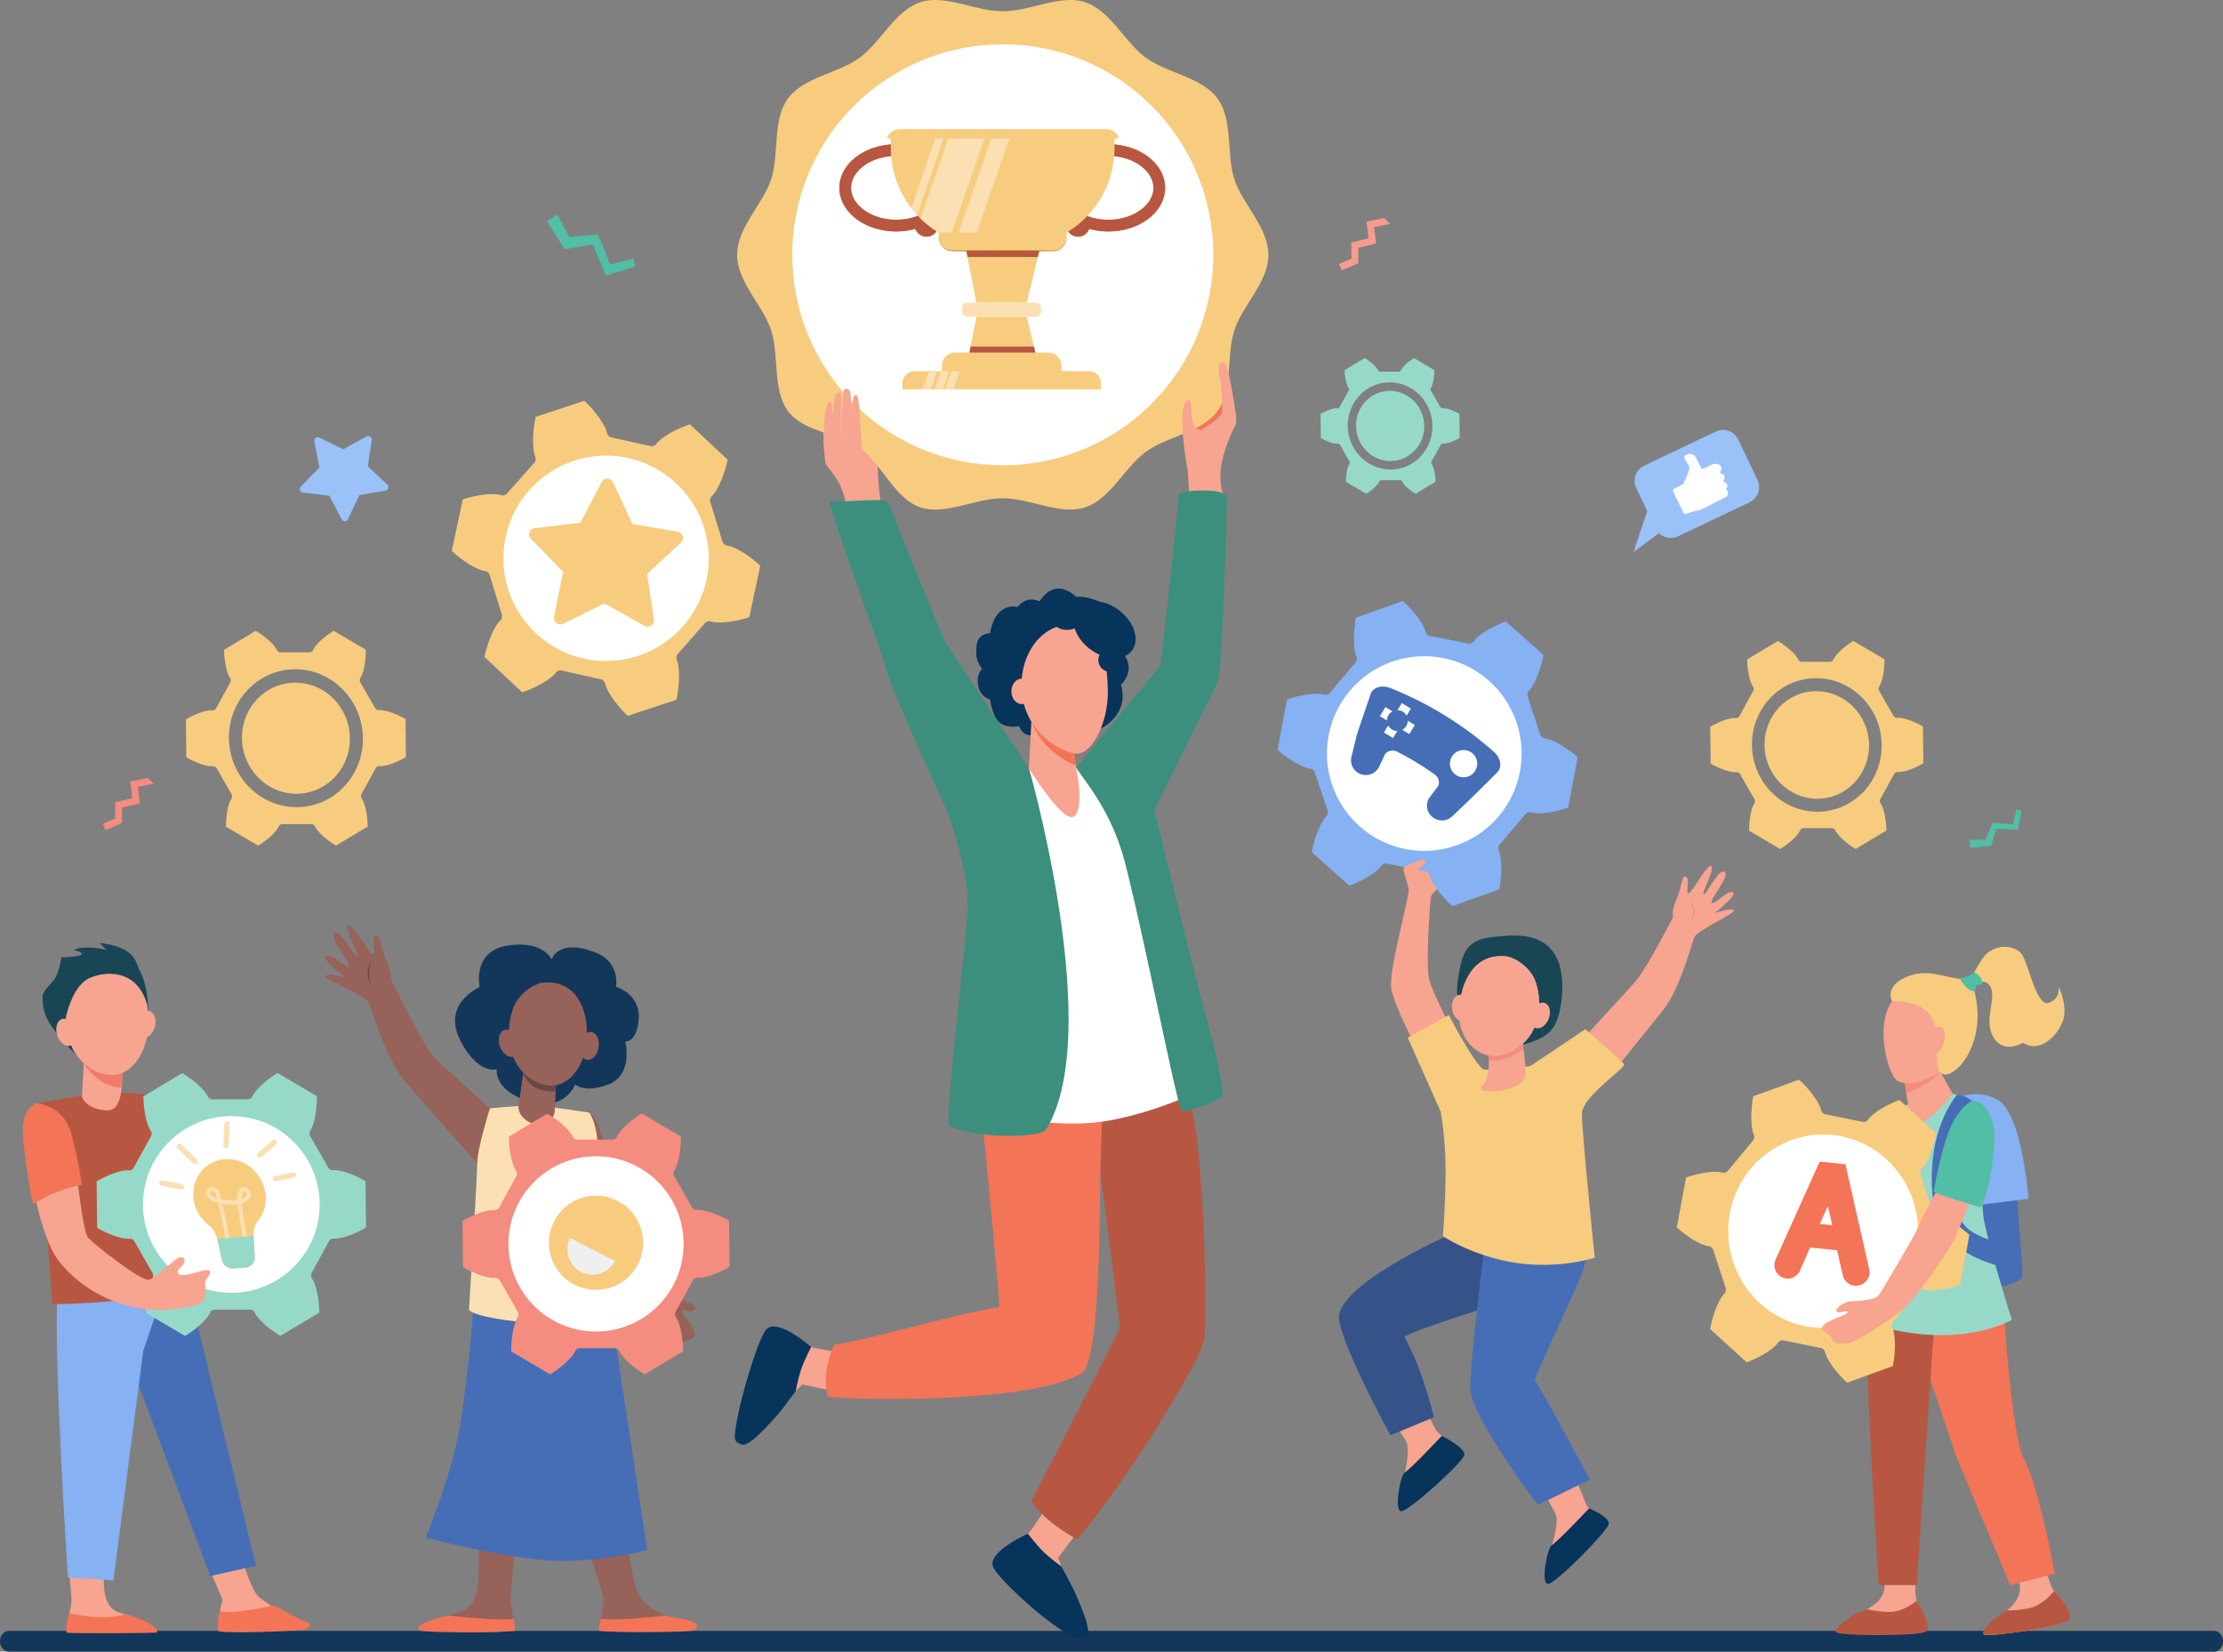 <svg id="Layer_1" data-name="Layer 1" xmlns="http://www.w3.org/2000/svg" viewBox="0 0 1840.51 1367.57"><rect x="0" y="0" width="1840.51" height="1367.57" fill="#808080" stroke="none"/><defs><style>.cls-1{fill:#f7a491;}.cls-2{fill:#f47458;}.cls-3{fill:#f7cc7f;}.cls-4{fill:#fff;}.cls-5{fill:#e0973f;}.cls-6{fill:#b75742;}.cls-7{fill:#fae0b2;}.cls-8{fill:#b26a0b;}.cls-9{fill:#13375b;}.cls-10{fill:#466eb6;}.cls-11{fill:#86b1f2;}.cls-12{fill:#50bfa5;}.cls-13{fill:#96d9c9;}.cls-14{fill:#f48c7f;}.cls-15{fill:#07345a;}.cls-16{fill:#3c8f7c;}.cls-17{fill:#184655;}.cls-18{fill:#355389;}.cls-19{fill:#966259;}.cls-20{fill:#6b4744;}.cls-21{fill:#efefef;}.cls-22{fill:#9bc1f9;}.cls-23{fill:#f79c8d;}.cls-24{fill:#f27a6a;}</style></defs><title>winners</title><path class="cls-1" d="M1224.5,698.17s-.1,42.27,2.47,49.2c1.13,3,6.91,7.8,11.08,16.2,6.79,13.66,8.35,33.16,8.35,33.16L1259.66,845l20.82-29.46s-7-29.24-8.47-39.14c-2.66-18.3-1.9-29.28-1.9-29.28s-12.39-11.56-13.64-15.22c-3.51-10.28-12.41-26.5-16.32-30.4-5.23-5.23,2.51,31.6,2.51,31.6s-6.49-40.56-11.2-40.56.15,25.71.15,25.71S1231.82,695.56,1224.5,698.17Z" transform="translate(-543.17 -363.16)"/><path class="cls-1" d="M1557.23,667.06c-2.49-.29-3.63,1.82-4,4.81-.86-5-2.15-9.17-4-8.74-2.6.6-2.82,14.07-2.51,25.6-.67-9.21-1.86-18.24-3.94-14.91-2.92,4.68-5.47,26.66-6.57,37.47-.4,3.84-2.21,5.46-5.42,7.61,0,0-4-27.26-8.08-20.74s3.74,53.68,3.74,53.68l2.8,42.18,25.35,3.52,1.16-24.8a56.17,56.17,0,0,1-1.41-24.33c2-13.23,9.73-29.79,11.64-32.86C1569.85,709.28,1557.23,667.06,1557.23,667.06Z" transform="translate(-543.17 -363.16)"/><path class="cls-2" d="M1558.62,685.51s1.2,11.4-3.26,19.17-23.44,17.72-23.44,17.72l-1.37-4.11Z" transform="translate(-543.17 -363.16)"/><path class="cls-3" d="M1593.31,574.12c0,22.73-21.44,41.8-28.1,62.32-6.91,21.26-1,49.24-13.88,66.94-13,17.88-41.54,20.85-59.41,33.85-17.7,12.88-29.27,39.17-50.53,46.08-20.52,6.66-45.24-7.59-68-7.59s-47.45,14.25-68,7.59c-21.26-6.91-32.09-35.91-49.79-48.78-17.87-13-47.14-13.27-60.15-31.15-12.88-17.7-7-45.68-13.88-66.94-6.66-20.52-28.1-39.59-28.1-62.32s21.44-41.8,28.1-62.32c6.91-21.26,1-49.25,13.88-66.94,13-17.88,41.54-20.85,59.41-33.86,17.7-12.87,29.27-39.16,50.53-46.07,20.52-6.66,45.24,7.59,68,7.59s47.45-14.25,68-7.59c21.26,6.91,32.83,33.2,50.53,46.07,17.87,13,46.4,16,59.41,33.86,12.88,17.69,7,45.68,13.88,66.94C1571.87,532.32,1593.31,551.39,1593.31,574.12Z" transform="translate(-543.17 -363.16)"/><circle class="cls-4" cx="1373.42" cy="574.12" r="174.29" transform="translate(-546.87 776.15) rotate(-45)"/><path class="cls-5" d="M1464.18,482.68a12.18,12.18,0,0,1-1.75,4.5c-1.69,1.69-3.29,3.44-4.81,5.23,1.05-.07,2.1-.1,3.16-.1,10.44,0,20.15,3,27.35,8.56,6.43,4.94,10,11.27,10,17.83s-3.54,12.88-10,17.82c-7.2,5.52-16.91,8.57-27.35,8.57s-20.1-3-27.29-8.53c-.52,1.28-1,2.56-1.57,3.84a9.77,9.77,0,1,0,13,12.29,59.79,59.79,0,0,0,15.89,2.12c26,0,47-16.17,47-36.11C1507.83,499.63,1488.58,484,1464.18,482.68Z" transform="translate(-543.17 -363.16)"/><path class="cls-5" d="M1281.78,482.68a12.54,12.54,0,0,0,1.75,4.5c1.7,1.69,3.29,3.44,4.81,5.23-1-.07-2.09-.1-3.15-.1-10.44,0-20.15,3-27.35,8.56-6.44,4.94-10,11.27-10,17.83s3.54,12.88,10,17.82c7.2,5.52,16.91,8.57,27.35,8.57s20.09-3,27.29-8.53l1.56,3.84a9.77,9.77,0,1,1-13,12.29,59.66,59.66,0,0,1-15.88,2.12c-26,0-47.06-16.17-47.06-36.11C1238.13,499.63,1257.39,484,1281.78,482.68Z" transform="translate(-543.17 -363.16)"/><path class="cls-6" d="M1464.18,482.68a12.18,12.18,0,0,1-1.75,4.5c-1.69,1.69-3.29,3.44-4.81,5.23,1.05-.07,2.1-.1,3.16-.1,10.44,0,20.15,3,27.35,8.56,6.43,4.94,10,11.27,10,17.83s-3.54,12.88-10,17.82c-7.2,5.52-16.91,8.57-27.35,8.57s-20.1-3-27.29-8.53c-.52,1.28-1,2.56-1.57,3.84a9.77,9.77,0,1,0,13,12.29,59.79,59.79,0,0,0,15.89,2.12c26,0,47-16.17,47-36.11C1507.83,499.63,1488.58,484,1464.18,482.68Z" transform="translate(-543.17 -363.16)"/><path class="cls-6" d="M1281.78,482.68a12.54,12.54,0,0,0,1.75,4.5c1.7,1.69,3.29,3.44,4.81,5.23-1-.07-2.09-.1-3.15-.1-10.44,0-20.15,3-27.35,8.56-6.44,4.94-10,11.27-10,17.83s3.54,12.88,10,17.82c7.2,5.52,16.91,8.57,27.35,8.57s20.09-3,27.29-8.53l1.56,3.84a9.77,9.77,0,1,1-13,12.29,59.66,59.66,0,0,1-15.88,2.12c-26,0-47.06-16.17-47.06-36.11C1238.13,499.63,1257.39,484,1281.78,482.68Z" transform="translate(-543.17 -363.16)"/><path class="cls-3" d="M1465.91,475.71v10a81.62,81.62,0,0,1-81.61,81.61h-21.93a81.85,81.85,0,0,1-14.09-1.22,80,80,0,0,1-13.71-3.64c-1.68-.6-3.34-1.27-5-2a81.57,81.57,0,0,1-24.26-16.39c-1-1-2-2-2.9-3q-2.57-2.76-4.86-5.76a81.25,81.25,0,0,1-16.82-49.63v-10Z" transform="translate(-543.17 -363.16)"/><path class="cls-7" d="M1359,475.71l-29.4,84.73a81.57,81.57,0,0,1-24.26-16.39L1329,475.71Z" transform="translate(-543.17 -363.16)"/><path class="cls-7" d="M1379.63,475.71l-31.35,90.36a80,80,0,0,1-13.71-3.64l30.08-86.72Z" transform="translate(-543.17 -363.16)"/><path class="cls-7" d="M1325.11,475.71l-22.68,65.36q-2.57-2.76-4.86-5.76l20.68-59.6Z" transform="translate(-543.17 -363.16)"/><path class="cls-3" d="M1457.82,470.06H1289.3c-6.15,0-11.16,3.42-11.52,7.74h191.56C1469,473.48,1464,470.06,1457.82,470.06Z" transform="translate(-543.17 -363.16)"/><polygon class="cls-3" points="798.87 201.74 808.4 250.69 850.1 250.69 861.91 201.74 798.87 201.74"/><polygon class="cls-6" points="861.91 201.75 859.25 212.79 801.02 212.79 798.87 201.75 861.91 201.75"/><polygon class="cls-3" points="861.91 311.25 798.87 311.25 803.6 286.95 808.4 262.3 850.1 262.3 856.05 286.95 861.91 311.25"/><polygon class="cls-6" points="861.91 311.25 798.87 311.25 803.6 286.95 856.05 286.95 861.91 311.25"/><rect class="cls-7" x="796.59" y="250.69" width="65.32" height="11.6" rx="4.21"/><path class="cls-3" d="M790.72,291.95h77.21a10.9,10.9,0,0,1,10.9,10.9v5.08a0,0,0,0,1,0,0h-99a0,0,0,0,1,0,0v-5.08A10.91,10.91,0,0,1,790.72,291.95Z"/><path class="cls-3" d="M1454.73,680.65v4.86H1290.27v-4.86a10.14,10.14,0,0,1,10.15-10.15h144.16A10.14,10.14,0,0,1,1454.73,680.65Z" transform="translate(-543.17 -363.16)"/><polygon class="cls-7" points="785.82 307.34 780.61 322.35 773.75 322.35 778.95 307.34 785.82 307.34"/><polygon class="cls-7" points="775.99 307.34 770.78 322.35 763.91 322.35 769.12 307.34 775.99 307.34"/><polygon class="cls-7" points="794.55 307.34 789.35 322.35 782.48 322.35 787.69 307.34 794.55 307.34"/><path class="cls-3" d="M1426.36,555.66v3.67a11.5,11.5,0,0,1-11.49,11.5h-83a11.5,11.5,0,0,1-11.5-11.5v-3.67Z" transform="translate(-543.17 -363.16)"/><path class="cls-8" d="M1426.36,559.33a11.61,11.61,0,0,1-8.31,11.3,12.54,12.54,0,0,1-3.75.48l-3.72,0-7.45.07-29.78.12-29.78-.12-7.45-.07-3.72,0a12.5,12.5,0,0,1-3.75-.48,11.61,11.61,0,0,1-8.31-11.3,11.63,11.63,0,0,0,2.45,6.85,11.22,11.22,0,0,0,6,4,12.2,12.2,0,0,0,3.62.4l3.72,0,7.45-.07,29.78-.12,29.78.12,7.45.07,3.72,0a12.53,12.53,0,0,0,3.62-.39,11.22,11.22,0,0,0,6-4A11.63,11.63,0,0,0,1426.36,559.33Z" transform="translate(-543.17 -363.16)"/><path class="cls-1" d="M1525.75,695.08c-8.66,6.59.65,56.76.65,56.76l11.33-32.73a6.66,6.66,0,0,1-6-3.87C1527.56,707,1531.43,690.75,1525.75,695.08Z" transform="translate(-543.17 -363.16)"/><path class="cls-9" d="M543.17,1722.14h0c0,4.74,3.28,8.59,7.33,8.59H2376.36c4,0,7.32-3.85,7.32-8.59h0c0-4.75-3.27-8.6-7.32-8.6H550.5C546.45,1713.54,543.17,1717.39,543.17,1722.14Z" transform="translate(-543.17 -363.16)"/><path class="cls-10" d="M2209.08,1301.6s8.6,108,8.6,117.41-36.6,12-36.6,12l-11.19-110.86Z" transform="translate(-543.17 -363.16)"/><path class="cls-11" d="M2154.49,1275.3s23.74-13,43.32-1.08,24.91,81.59,24.91,81.59l-62.71,7.65Z" transform="translate(-543.17 -363.16)"/><path class="cls-12" d="M2113.19,1280.51c-2.37.84-12.1,7.9-17.77,19s-20.63,57.55-20.63,57.55l24.63,9.19Z" transform="translate(-543.17 -363.16)"/><path class="cls-1" d="M2237.14,1663.46s4.06,14.67,7.28,18,13.88,16,11.26,22.29-67.62,15.34-70.09,12.83,11.23-13.15,19-19.66,13.33-14.54,10.07-24.26-3.25-8.76-3.25-9.72S2237.14,1663.46,2237.14,1663.46Z" transform="translate(-543.17 -363.16)"/><path class="cls-6" d="M2185.59,1716.53c-2.82-2.41,6.19-12.29,19.43-20a82.42,82.42,0,0,0,19.18-2c9.8-2.49,17.31-11.13,19.54-13.94.2.29,16,15.74,12.88,23.13C2254,1710,2188.38,1718.91,2185.59,1716.53Z" transform="translate(-543.17 -363.16)"/><path class="cls-1" d="M2129.29,1670.58s-1.2,15.07,1.24,19,11,19.43,6.21,24.27c-4.28,4.36-63.82,1.56-65.69-1.44s8.32-12,17.29-16.59,16.12-11.22,15-21.43-1.3-9.28-1.09-10.21S2129.29,1670.58,2129.29,1670.58Z" transform="translate(-543.17 -363.16)"/><path class="cls-6" d="M2063.65,1714.8c-3.1-2,10.62-14.65,25.19-19.26a83.2,83.2,0,0,0,19.15,2.33c10.1-.26,19.28-7,22.06-9.27.13.33,13.7,20.33,7.62,25.44C2132.92,1718,2068.37,1717.85,2063.65,1714.8Z" transform="translate(-543.17 -363.16)"/><path class="cls-2" d="M2125,1457.16l38.44,113.44,44.09,105,36.94-9.45s-13.33-72.79-25.85-95.66c-9.48-17.3-16.09-116.6-16.09-116.6Z" transform="translate(-543.17 -363.16)"/><path class="cls-6" d="M2143.41,1476.25l-13.32,199.36h-31.48s-13.75-208.87-8.71-228.74,57.47-15.39,57.47-15.39Z" transform="translate(-543.17 -363.16)"/><path class="cls-13" d="M2113.19,1280.51s40.57-12.38,46.82-11.58c6.83.88,23.45,9.85,23.45,9.85s-1,71.72,1.92,92,23.5,85.25,23.5,85.25-29,17.1-77.64,11.54-45.33-17.52-45.33-17.52,4.62-71.81,9.24-103.44S2113.19,1280.51,2113.19,1280.51Z" transform="translate(-543.17 -363.16)"/><path class="cls-3" d="M2247.54,1179.9s2.14,10.08-8.2,13.63-16.75-33.48-22.63-40.8-23.7-9.31-33,5.3c-5.09,8-6.69,11.53-7.09,13-.33,1.24.14,1.16.14,1.16l2.8,5.33s9-5.55,12.35,4.58-6.59,26.68,2,40.43,24.23,4,24.23,4c13,8.9,28-4.69,32.79-17.55S2247.54,1179.9,2247.54,1179.9Z" transform="translate(-543.17 -363.16)"/><path class="cls-1" d="M2145.52,1231.16l1.41,14.88,13.08,22.89s-25.78,31.78-33.74,24.19c-1.77-1.7-6.26-35.33-6.26-35.33Z" transform="translate(-543.17 -363.16)"/><path class="cls-14" d="M2146.93,1246l2.74,5.08a94.9,94.9,0,0,1-28.09,17.76c-.91-6.17-1.57-11.09-1.57-11.09l25.51-26.63Z" transform="translate(-543.17 -363.16)"/><path class="cls-1" d="M2119,1182.27s-6.81,6.29-9.32,9.85c-14.9,21.15-2.83,62.85,5,66.31,11.78,5.25,27.11-1.81,44.39-13.74s22.74-31.26,6.92-48.06S2119,1182.27,2119,1182.27Z" transform="translate(-543.17 -363.16)"/><path class="cls-3" d="M2176.31,1178.55l-4.71-4.59c-18.46,0-33.17-11.34-53.89.06-13.67,7.52-8.05,18.1-8.05,18.1,50.63,0,32.36,40.63,38.57,56.8S2193.14,1230.12,2176.31,1178.55Z" transform="translate(-543.17 -363.16)"/><path class="cls-1" d="M2140.89,1224.31s.72-13.34,8.75-10.7,1.77,22.74-4.89,22S2140.89,1224.31,2140.89,1224.31Z" transform="translate(-543.17 -363.16)"/><path class="cls-12" d="M2177.63,1168.49s-7.62,4.82-10.7,4.42,4.71,9.76,8.84,10.81,2.67-3,3.54-4.38,4.08-.31,4.82-1.33C2185.82,1175.68,2181.24,1168.94,2177.63,1168.49Z" transform="translate(-543.17 -363.16)"/><path class="cls-10" d="M2177,1275.46s-9.12-1.41-16.95,28.76c-8.88,34.18.68,69.58,15.35,78.55s20.73,7.24,20.73,7.24l1.55,21.08s-47.22-9.88-53.12-47.63c-9.68-61.86,18.87-93.72,18.87-93.72a34.6,34.6,0,0,1,7,1.56C2172.23,1272,2177,1275.46,2177,1275.46Z" transform="translate(-543.17 -363.16)"/><path class="cls-3" d="M2143.56,1367a4.56,4.56,0,0,0,3.69,3.15c8.35,1.11,20.7,10.16,26.46,15.53l-7.65,41.26c-7.26,2.74-21.95,6.31-30.09,4.08a4.4,4.4,0,0,0-4.55,1.48l-20.65,25a4.93,4.93,0,0,0-.75,4.94c3.24,8.15,1.93,23.92.37,31.85L2072.55,1508c-5.88-5.22-16.15-16.79-18.37-25.31a4.6,4.6,0,0,0-3.49-3.4l-30.88-6.25a4.43,4.43,0,0,0-4.45,1.79c-5.1,7-18.76,13.76-26.08,16.32l-30.2-27.52c1.39-8,5.8-23.1,11.73-29.39a4.94,4.94,0,0,0,1.06-4.88l-10.24-31.21a4.53,4.53,0,0,0-3.69-3.15c-8.35-1.11-20.7-10.16-26.46-15.53l7.65-41.26c7.26-2.74,21.95-6.32,30.09-4.09a4.38,4.38,0,0,0,4.55-1.48l20.65-25a4.93,4.93,0,0,0,.75-4.94c-3.24-8.14-1.94-23.92-.37-31.84l37.84-13.74c5.88,5.22,16.15,16.78,18.37,25.31a4.59,4.59,0,0,0,3.49,3.39l30.88,6.25a4.41,4.41,0,0,0,4.45-1.79c5.1-7,18.76-13.76,26.08-16.31l30.2,27.51c-1.39,8-5.8,23.11-11.73,29.4a4.93,4.93,0,0,0-1.06,4.88Z" transform="translate(-543.17 -363.16)"/><path class="cls-4" d="M2037.18,1461.07c-42.49-8.66-70.13-50.9-61.63-94.16s50-71.42,92.46-62.77,70.13,50.9,61.63,94.17S2079.66,1469.73,2037.18,1461.07Z" transform="translate(-543.17 -363.16)"/><path class="cls-2" d="M2071.07,1327.19l-21.34-2.22-36.42,81a11.25,11.25,0,0,0,8.91,15.86h0a11,11,0,0,0,11.19-6.59l8.41-19.13,22.39,2.33,4.64,20.58a11.1,11.1,0,0,0,9.63,8.67l.41,0a11.17,11.17,0,0,0,11.87-13.71Zm-21.2,49.39,6.68-14.9,3.6,16Z" transform="translate(-543.17 -363.16)"/><path class="cls-1" d="M2179.14,1347.53,2161.86,1388c-3,7-31.34,51.31-48.07,63.36s-37.73,24.45-40.91,24.28-10.77,1-12.51-3.46-4.79-4.14-7.92-7.54,3.64-7.09,11.37-10.19,9.44-3.9,8.93-5.22-7,1.86-9,0,5.26-8.39,12.52-8.6,19.27-1.57,21.46-4.17,1.84-1.83,2.17-2.61,27.37-45.21,31.33-54.49,19.53-38.27,19.53-38.27Z" transform="translate(-543.17 -363.16)"/><path class="cls-12" d="M2183.5,1276.91c3.31,2,11,12,11,26.37,0,13.07-3.18,44.35-11.52,59.61,0,0-39.58-11.61-38.92-13.18s7.61-46.8,19.34-62.89C2173.61,1272.78,2177.75,1273.44,2183.5,1276.91Z" transform="translate(-543.17 -363.16)"/><path class="cls-15" d="M1434.21,857.39s-16.82-17.73-30.35,3.84c0,0-10.42-5.85-17.73,4.57,0,0-18.83-5.67-23.4,22.49,0,0-9.69-1.83-11,9.69a28.49,28.49,0,0,0,4.57,19.19s-5.45,4.08-3,14.67c2.1,9,9.55,10.38,9.55,10.38s2,15.17,8.59,19.74,15.54,2.38,15.54,2.38,2.38,8.23,10.06,7.49,17.18-8,25.77-4.75,30.9-.18,30.9-.18,25-11.15,17.55-36.75c0,0,13.16-11.88,1.64-26.14,0,0,8.41-22.3-8.22-35.47S1434.21,857.39,1434.21,857.39Z" transform="translate(-543.17 -363.16)"/><path class="cls-1" d="M1247.29,1483.71s-29-3.32-33.81-5.68-29.14,20.89-24.31,32.55c2.72,6.57,11.32,5.73,11.32,5.73l7-6.78,36.79,7.66Z" transform="translate(-543.17 -363.16)"/><path class="cls-1" d="M1412.78,1605.9s-15.27,24.87-19.44,28.22,6.59,35.25,19.2,35.81c7.11.32,10-7.83,10-7.83l-3.21-9.17,22.52-30.1Z" transform="translate(-543.17 -363.16)"/><path class="cls-15" d="M1394.26,1633.15s8.77,11.18,13.56,15.64a161.15,161.15,0,0,0,14.09,11.36s9,16.27,11.41,21.94c5.45,12.64,11.57,26.72,10.69,33.79-.28,2.27-5.38,4.67-9.64,3.37-17.69-5.44-62.95-46.84-68.66-58C1359.12,1648.48,1394.26,1633.15,1394.26,1633.15Z" transform="translate(-543.17 -363.16)"/><path class="cls-6" d="M1523.43,1254.32c-1.64-4.6-3.22-8.86-4.74-12.86-18.83,4.11-40.09,8.63-62,13.29l-2.67,80.17c0-6.19,16.45,127.87,16.45,127.87s-44.68,88.75-73.75,143.59c11.93,14.88,21.1,21.4,38.37,31.55,45.13-54.1,102.79-149.44,105.24-165.9C1541.78,1462.56,1543.05,1309.52,1523.43,1254.32Z" transform="translate(-543.17 -363.16)"/><path class="cls-2" d="M1355.41,1277.5c5.12,55.58,13.58,139.71,15.13,168-35.93,5.18-120.82,30.71-136.65,30.69-6,13.42-9.31,29.71-5.15,43.09.82,2.64,167.46,8,210.47-19.5,11.22-7.16,14.68-83.92,14.85-164.87l2.67-80.17C1420.29,1262.52,1386.78,1270.14,1355.41,1277.5Z" transform="translate(-543.17 -363.16)"/><path class="cls-4" d="M1475.09,992.75l-40.9,6.16s-30.82.48-39,.56c-.71,0-32.79,156.49-40.59,215.38s-1.76,69.31-1.76,69.31,54.39,12.24,94.63,8.67c41.84-3.71,88.92-26.3,88.92-26.3s-40.51-112.39-47.6-147.73S1475.09,992.75,1475.09,992.75Z" transform="translate(-543.17 -363.16)"/><path class="cls-16" d="M1559.16,774.39s-3.59,145-8,153.89c-6.4,13-52.14,105.53-52.14,105.53s34.41,144,48.87,193.72c1.46,5,7.91,37.36,7.91,40.51,0,7-30.44,15.87-34.06,15.34-3.23-.47-29.79-137.44-46.75-204.47a191.7,191.7,0,0,0-29.08-63.33l-11.79-16.75L1504,914.25S1519.15,780.4,1519.15,772C1519.15,769.84,1554.77,766.16,1559.16,774.39Z" transform="translate(-543.17 -363.16)"/><path class="cls-16" d="M1395.14,999.47l-70-105.6s-45.45-110.94-46.56-115-36.83.58-48.12-.52c-3.62-.35,40.16,116.84,45.56,136.31,6.39,23,48,112.63,48,112.63s23.61,53.89,19.93,95.53c-6.12,69.15-18.25,168.81-15.3,171.8,18.34,11.55,76.05,11.13,80.51,4C1458.31,1219.31,1395.14,999.47,1395.14,999.47Z" transform="translate(-543.17 -363.16)"/><path class="cls-1" d="M1431.37,977.79l3,22.58s6.82,32.55-2,38.82-37.32-39.75-37.32-39.75l3-57.23Z" transform="translate(-543.17 -363.16)"/><path class="cls-2" d="M1397.18,960.76c7.25,19.52,24.51,31.52,36.77,36.18l-2.58-19.15-33.21-35.58Z" transform="translate(-543.17 -363.16)"/><path class="cls-15" d="M1351.46,903.31c0,8.72,5,15.78,11.07,15.78s11.07-7.06,11.07-15.78-4.95-15.78-11.07-15.78S1351.46,894.59,1351.46,903.31Z" transform="translate(-543.17 -363.16)"/><path class="cls-15" d="M1384.68,869.38c0,5,6,9.07,13.47,9.07s13.47-4.06,13.47-9.07-6-9.07-13.47-9.07S1384.68,864.37,1384.68,869.38Z" transform="translate(-543.17 -363.16)"/><path class="cls-1" d="M1418.43,882.08a30.19,30.19,0,0,1,39.51,24,228.48,228.48,0,0,1,2.45,29c.48,26.39-13.18,52.06-25.16,52.06s-45.09-17.08-46.29-54.53C1388.2,909.52,1399.75,888.51,1418.43,882.08Z" transform="translate(-543.17 -363.16)"/><path class="cls-1" d="M1397.77,935.6c0,5.82-3.86,10.54-8.62,10.54s-8.61-4.72-8.61-10.54,3.85-10.54,8.61-10.54S1397.77,929.78,1397.77,935.6Z" transform="translate(-543.17 -363.16)"/><path class="cls-15" d="M1470.33,869c12.38,9.8,16.71,24.7,9.69,33.27s-22.75,7.57-35.13-2.23-16.71-24.7-9.68-33.27S1458,859.15,1470.33,869Z" transform="translate(-543.17 -363.16)"/><path class="cls-15" d="M1438,877c0,4.26-5.14,7.71-11.49,7.71S1415,881.25,1415,877s5.15-7.71,11.49-7.71S1438,872.73,1438,877Z" transform="translate(-543.17 -363.16)"/><path class="cls-15" d="M1472.17,909.77a9.81,9.81,0,1,1-9.81-9.91A9.86,9.86,0,0,1,1472.17,909.77Z" transform="translate(-543.17 -363.16)"/><path class="cls-15" d="M1214.76,1478.45s-6.43,12.68-8.44,18.9a161.62,161.62,0,0,0-4.33,17.58s-11,15-15,19.62c-9.14,10.29-20.33,22.45-27.12,24.65-2.17.7-8.36-1.15-8.3-6,.23-18.51,18-78.88,25.65-88.76C1186,1453.1,1214.76,1478.45,1214.76,1478.45Z" transform="translate(-543.17 -363.16)"/><path class="cls-3" d="M787.68,928.4c-24.69,0-44.47,20.65-44.19,46.06s20.51,46,45.2,45.94,44.46-20.65,44.18-46.06S812.36,928.37,787.68,928.4Z" transform="translate(-543.17 -363.16)"/><path class="cls-3" d="M878.94,958.61c-5.07-3.08-15.61-7.86-22-7.43a3.44,3.44,0,0,1-3.21-1.75L841.52,928.1a3.64,3.64,0,0,1,.08-3.73c3.49-5.49,4.57-17.23,4.43-23.27l-26.55-15.64c-5.08,3-14.28,9.92-17.05,15.84a3.4,3.4,0,0,1-3.06,2l-23.94,0a3.47,3.47,0,0,1-3.1-2c-2.9-5.91-12.26-12.85-17.4-15.8l-26.21,15.71c0,6,1.33,17.78,4.95,23.26a3.65,3.65,0,0,1,.16,3.73L722.09,949.6a3.37,3.37,0,0,1-3.18,1.76c-6.39-.42-16.83,4.4-21.84,7.48l.35,31.35c5.08,3.08,15.61,7.86,22,7.43a3.46,3.46,0,0,1,3.22,1.75l12.2,21.33a3.6,3.6,0,0,1-.08,3.73c-3.49,5.49-4.57,17.23-4.43,23.27l26.55,15.64c5.08-3,14.28-9.92,17-15.84a3.41,3.41,0,0,1,3.06-2l23.94,0a3.47,3.47,0,0,1,3.1,2c2.9,5.91,12.26,12.85,17.41,15.8l26.2-15.71c0-6-1.33-17.78-4.95-23.26a3.65,3.65,0,0,1-.15-3.73l11.73-21.36a3.38,3.38,0,0,1,3.18-1.76c6.4.42,16.83-4.4,21.84-7.48Zm-90.13,72.87c-30.63,0-55.74-25.48-56.08-57s24.2-57.11,54.82-57.15,55.74,25.48,56.08,57S819.43,1031.44,788.81,1031.48Z" transform="translate(-543.17 -363.16)"/><path class="cls-3" d="M2135.24,964.7c-4.92-3-15.12-7.6-21.3-7.18a3.38,3.38,0,0,1-3.12-1.7L2099,935.17a3.49,3.49,0,0,1,.07-3.61c3.38-5.32,4.43-16.69,4.29-22.53l-25.7-15.15c-4.92,2.87-13.83,9.61-16.51,15.34a3.3,3.3,0,0,1-3,1.91l-23.18,0a3.37,3.37,0,0,1-3-1.91c-2.8-5.72-11.86-12.43-16.85-15.28l-25.37,15.2c0,5.85,1.29,17.22,4.79,22.52a3.56,3.56,0,0,1,.16,3.62L1983.37,956a3.26,3.26,0,0,1-3.07,1.71c-6.2-.41-16.3,4.25-21.15,7.24l.34,30.36c4.91,3,15.11,7.61,21.3,7.18a3.35,3.35,0,0,1,3.11,1.7l11.82,20.65a3.52,3.52,0,0,1-.08,3.61c-3.38,5.32-4.42,16.69-4.29,22.53l25.7,15.15c4.92-2.87,13.83-9.61,16.52-15.34a3.29,3.29,0,0,1,3-1.91l23.18,0a3.36,3.36,0,0,1,3,1.91c2.81,5.72,11.87,12.43,16.85,15.29l25.37-15.21c0-5.85-1.29-17.22-4.79-22.52a3.52,3.52,0,0,1-.15-3.61l11.36-20.68a3.28,3.28,0,0,1,3.08-1.71c6.19.41,16.29-4.25,21.14-7.24ZM2048,1035.26c-29.65,0-54-24.67-54.3-55.2s23.43-55.29,53.08-55.33,54,24.67,54.3,55.2S2077.62,1035.22,2048,1035.26Z" transform="translate(-543.17 -363.16)"/><path class="cls-3" d="M2046.87,935.46c-23.89,0-43,20-42.78,44.59s19.86,44.51,43.76,44.48,43.05-20,42.78-44.59S2070.77,935.43,2046.87,935.46Z" transform="translate(-543.17 -363.16)"/><path class="cls-13" d="M1693.81,686.8c-15.59,0-28.09,13.05-27.92,29.1s13,29.05,28.56,29,28.1-13,27.92-29.1S1709.41,686.78,1693.81,686.8Z" transform="translate(-543.17 -363.16)"/><path class="cls-13" d="M1751.48,705.88c-3.21-1.94-9.86-5-13.9-4.69a2.16,2.16,0,0,1-2-1.11l-7.71-13.47a2.3,2.3,0,0,1,0-2.36c2.21-3.47,2.89-10.89,2.81-14.7l-16.78-9.89c-3.21,1.87-9,6.27-10.78,10a2.13,2.13,0,0,1-1.93,1.25l-15.13,0a2.22,2.22,0,0,1-2-1.25c-1.83-3.73-7.74-8.11-11-10l-16.56,9.92c0,3.82.84,11.24,3.12,14.7a2.3,2.3,0,0,1,.11,2.36l-7.42,13.49a2.14,2.14,0,0,1-2,1.12c-4-.27-10.63,2.77-13.8,4.72l.22,19.81c3.21,1.94,9.87,5,13.9,4.69a2.2,2.2,0,0,1,2,1.11l7.72,13.48a2.28,2.28,0,0,1,0,2.35c-2.21,3.47-2.89,10.89-2.8,14.71l16.77,9.88c3.21-1.87,9-6.27,10.78-10a2.14,2.14,0,0,1,1.93-1.24l15.13,0a2.21,2.21,0,0,1,2,1.24c1.83,3.73,7.74,8.12,11,10l16.56-9.93c0-3.81-.84-11.23-3.12-14.7a2.26,2.26,0,0,1-.1-2.35l7.41-13.5a2.16,2.16,0,0,1,2-1.11c4,.26,10.63-2.78,13.8-4.73Zm-57,46c-19.36,0-35.22-16.1-35.44-36s15.29-36.09,34.65-36.12,35.21,16.11,35.43,36S1713.88,751.9,1694.53,751.93Z" transform="translate(-543.17 -363.16)"/><path class="cls-3" d="M1145.13,814.9a4.8,4.8,0,0,1-3.83-3.35l-10-32.59a5,5,0,0,1,1.24-5c6.4-6.37,11.42-21.95,13.08-30.17l-31.2-29.25c-7.79,2.47-22.36,9.1-27.91,16.27a4.72,4.72,0,0,1-4.74,1.74l-32.44-7.23a4.85,4.85,0,0,1-3.6-3.61c-2.13-8.88-12.69-21.12-18.76-26.67l-40.27,13.31c-1.84,8.17-3.6,24.48-.37,33a5,5,0,0,1-.91,5.1L963,771.77a4.68,4.68,0,0,1-4.84,1.42c-8.53-2.51-24.12.84-31.84,3.5l-9.07,42.55C923.18,825,936,834.63,944.78,836a4.79,4.79,0,0,1,3.82,3.36l10,32.59a5,5,0,0,1-1.24,5c-6.4,6.37-11.43,21.95-13.08,30.16l31.2,29.25c7.78-2.47,22.36-9.09,27.91-16.26a4.7,4.7,0,0,1,4.74-1.74l32.43,7.23a4.79,4.79,0,0,1,3.6,3.6c2.14,8.89,12.7,21.12,18.77,26.68l40.26-13.31c1.84-8.17,3.61-24.48.38-33a5,5,0,0,1,.91-5.1l22.39-25.36a4.69,4.69,0,0,1,4.84-1.42c8.53,2.51,24.12-.83,31.84-3.49l9.07-42.56C1166.72,825.93,1153.91,816.25,1145.13,814.9Z" transform="translate(-543.17 -363.16)"/><path class="cls-4" d="M1026.34,908.39a85,85,0,1,1,101.56-64.33A85.1,85.1,0,0,1,1026.34,908.39Z" transform="translate(-543.17 -363.16)"/><path class="cls-3" d="M1084.48,876,1079,838.34l27.92-25.86a5.22,5.22,0,0,0-2.66-9l-37.51-6.44-16-34.55a5.23,5.23,0,0,0-9.37-.24L1023.7,796l-37.79,4.5a5.23,5.23,0,0,0-3.13,8.84l26.57,27.26-7.4,37.33a5.23,5.23,0,0,0,7.45,5.71l34.13-16.84,33.22,18.57A5.23,5.23,0,0,0,1084.48,876Z" transform="translate(-543.17 -363.16)"/><path class="cls-1" d="M1750,1224.88s-20.75-38.69-23.64-51.15.78-64,1.54-68.11,15.76-14,13.86-17.39-20.92-7.82-24.21-7.49-12.33-2.13-12.33,1.54c0,3.86,4.69,16.07,4.34,18.41-2.41,16-16.33,66.24-14.61,80.34,2,16.21,31.53,70.16,31.53,70.16Z" transform="translate(-543.17 -363.16)"/><path class="cls-17" d="M1831.31,1154.83c9.26,16.52,5.22,49.19-2.49,59.7s-26,13.82-26,13.82l-26.91,8.27s-19.36-26.74-24.71-43.62c-2.07-6.52-2.42-10.76,0-24.61,3.13-17.89,7.75-27.15,27.27-29.3C1797.38,1137,1820.1,1134.85,1831.31,1154.83Z" transform="translate(-543.17 -363.16)"/><path class="cls-1" d="M1745.44,1198.88c.94,6,5.08,10.38,9.27,9.77s6.81-6,5.87-12-5.08-10.38-9.26-9.77S1744.51,1192.88,1745.44,1198.88Z" transform="translate(-543.17 -363.16)"/><path class="cls-1" d="M1856.53,1609c2.68,5.22,15.46,14.26,15.46,14.26-10.92,13-46,40.59-46,40.59s-4.43-4.59-2.44-8.8,11.71-30.28,7.31-38.85c-1.15-2.23-9.58-18.86-16.94-28.1,9.84-3.31,19.35-8,28.5-12.32C1848.22,1587.63,1855.65,1607.28,1856.53,1609Z" transform="translate(-543.17 -363.16)"/><path class="cls-15" d="M1858.8,1612.1s-25.73,27.39-30.7,30.31c-4,2.37-9.37,31.43-3.56,32.29s49.25-43.44,50.52-49.47S1858.8,1612.1,1858.8,1612.1Z" transform="translate(-543.17 -363.16)"/><path class="cls-1" d="M1731.82,1546.89c3.14,5,16.68,13.26,16.68,13.26-9.74,13.64-42.21,43.36-42.21,43.36s-4.83-4.3-3.22-8.63,9-30.92,3.83-39.2c-1.34-2.15-11.22-18.21-19.39-27,9.52-3.91,18.58-9.24,27.33-14.07C1721.62,1526.1,1730.78,1545.23,1731.82,1546.89Z" transform="translate(-543.17 -363.16)"/><path class="cls-15" d="M1736.89,1552.05s-25.45,27.19-30.41,30.13c-4,2.39-9.23,31.46-3.4,32.3s51.22-40.47,52.46-46.5S1736.89,1552.05,1736.89,1552.05Z" transform="translate(-543.17 -363.16)"/><path class="cls-18" d="M1749.27,1382.86s-90.61,38.94-97.35,68.43c-3.65,16,42.44,100.32,42.44,100.32l36-15s-7.51-31-17-51.47c-4.38-9.48-7.33-15-7.33-15,7.4-6.21,92.59-31.92,92.59-31.92l-15.23-50.43Z" transform="translate(-543.17 -363.16)"/><path class="cls-10" d="M1855.81,1382.86s7.3,11.55-6.07,42.39c-8.77,20.22-36.5,79.35-35.8,80.53,19.62,33.2,45.46,82.55,45.46,82.55l-42.58,20.78c-.62,1.07-54.09-71.89-56.17-94-1.6-16.91,12.64-128.49,12.64-128.49Z" transform="translate(-543.17 -363.16)"/><path class="cls-1" d="M1897.37,1175.62c8.24-9.49,25.17-41.78,30.89-52.76-.17-1-.88-7.21,3.6-16.56,3.16-6.6,3.56-19.73,7.33-17.12s-1.12,14.36,2.22,13.47,15.17-24.72,18.59-22.35-9.18,24.16-6.19,23.37,12.39-21.89,17.23-18.54-13.26,23.82-10.66,25.62,13.68-11.4,17.57-8.7-16,17.31-14.2,16.84,14.32-4.4,15-1.92c.81,2.8-30.19,16.33-32.92,22.36h0c-5,16.14-13.76,45.52-26.17,60.84-15.18,18.75-48.6,60.26-48.6,60.26l-30.44-23S1887.59,1186.88,1897.37,1175.62Z" transform="translate(-543.17 -363.16)"/><path class="cls-14" d="M1942.9,1108.74a13.84,13.84,0,0,1,2.6,5,14.23,14.23,0,0,1-1.55,11.88C1945,1121.38,1946.06,1116.72,1942.9,1108.74Z" transform="translate(-543.17 -363.16)"/><path class="cls-3" d="M1855.78,1215.34s32.52,28.49,32.29,29.16c-1.74,5.07-35.17,27.33-35.17,40.84,0,15.31,10.62,119.22,10.62,119.22s-29.32,9.67-65.18,4.26-60.51-22.11-60.51-22.11,2.2-28.26,2.2-54.38a312.18,312.18,0,0,0-4-48.61l-27.33-61.34,34-18.75s23.55,45.23,29.78,45.23c17.68,0,37.8-3.06,37.8-3.06Z" transform="translate(-543.17 -363.16)"/><path class="cls-1" d="M1775,1226.07s4,28.46-4.51,36.16c-9,8.12,32.6,5.89,35.54-7.54,1.59-7.26-4.1-39.29-4.1-39.29Z" transform="translate(-543.17 -363.16)"/><path class="cls-14" d="M1801.9,1215.4,1775,1226.07a115.38,115.38,0,0,1,1,15c6.58.94,14.07-.44,22.16-5a45.47,45.47,0,0,0,6.37-4.37C1803.25,1223,1801.9,1215.4,1801.9,1215.4Z" transform="translate(-543.17 -363.16)"/><path class="cls-1" d="M1791.67,1155.23a37,37,0,0,1,20.2,15.28c7.48,12,11.6,46.78-15.09,62s-46.13-8.35-45.62-30.62S1761.86,1151.14,1791.67,1155.23Z" transform="translate(-543.17 -363.16)"/><path class="cls-1" d="M1791.67,1155.23a37,37,0,0,1,20.2,15.28c7.48,12,11.6,46.78-15.09,62s-46.13-8.35-45.62-30.62S1761.86,1151.14,1791.67,1155.23Z" transform="translate(-543.17 -363.16)"/><path class="cls-1" d="M1811.12,1201.47c-2.11,5.72-.6,11.48,3.38,12.86s8.92-2.13,11-7.84.59-11.48-3.39-12.87S1813.23,1195.75,1811.12,1201.47Z" transform="translate(-543.17 -363.16)"/><path class="cls-11" d="M1818.46,971.42a4.66,4.66,0,0,0,3.79,3.17c8.56,1.12,21.23,10.23,27.13,15.64l-7.84,41.55c-7.45,2.76-22.51,6.36-30.86,4.11a4.57,4.57,0,0,0-4.67,1.5l-21.17,25.13a4.89,4.89,0,0,0-.78,5c3.33,8.2,2,24.08.38,32.07l-38.81,13.84c-6-5.26-16.56-16.91-18.84-25.49a4.67,4.67,0,0,0-3.57-3.42l-31.67-6.3a4.59,4.59,0,0,0-4.57,1.8c-5.23,7.09-19.24,13.86-26.75,16.43l-31-27.71c1.42-8,6-23.27,12-29.6a4.88,4.88,0,0,0,1.08-4.91l-10.49-31.43a4.68,4.68,0,0,0-3.79-3.18c-8.56-1.11-21.23-10.23-27.13-15.64l7.84-41.55c7.44-2.75,22.51-6.36,30.86-4.11a4.56,4.56,0,0,0,4.67-1.49l21.17-25.14a4.9,4.9,0,0,0,.78-5c-3.34-8.21-2-24.09-.39-32.07l38.81-13.84c6,5.26,16.56,16.91,18.84,25.49a4.68,4.68,0,0,0,3.58,3.42l31.67,6.29a4.54,4.54,0,0,0,4.56-1.8c5.24-7.09,19.25-13.86,26.75-16.43l31,27.71c-1.41,8-6,23.27-12,29.6A4.9,4.9,0,0,0,1808,940Z" transform="translate(-543.17 -363.16)"/><path class="cls-4" d="M1706.59,1066.12a80.59,80.59,0,1,1,94.83-63.21A80.69,80.69,0,0,1,1706.59,1066.12Z" transform="translate(-543.17 -363.16)"/><path class="cls-10" d="M1783.08,1002.33c3.91-4,2.62-11.64-3.15-16.75a293,293,0,0,0-85.65-52.72c-7.16-2.86-14.55-.46-16.33,5h0c-14.63,43.25-9.59,27-15.91,52.14a12.11,12.11,0,0,0,7.37,14h0a12.24,12.24,0,0,0,15.55-5.88q2.25-4.77,4.48-9.53c1.68-3.64,6.43-5,10.52-3a245.81,245.81,0,0,1,30.94,18.74c3.75,2.66,4.72,7.49,2.29,10.63l-6.32,8.28a12,12,0,0,0,2.13,16.3h0a12.3,12.3,0,0,0,15.86.1C1749.49,1035.6,1775,1010.72,1783.08,1002.33Z" transform="translate(-543.17 -363.16)"/><path class="cls-4" d="M1704.6,952.42a8.65,8.65,0,0,1,3.14,3.31l3.54-5.83-7.51-4.57-3.55,5.84A8.54,8.54,0,0,1,1704.6,952.42Z" transform="translate(-543.17 -363.16)"/><path class="cls-4" d="M1692.74,955.32a8.62,8.62,0,0,1,3.31-3.13l-5.83-3.55-4.57,7.51,5.84,3.55A8.54,8.54,0,0,1,1692.74,955.32Z" transform="translate(-543.17 -363.16)"/><path class="cls-4" d="M1695.64,967.18a8.58,8.58,0,0,1-3.14-3.31L1689,969.7l7.51,4.57,3.55-5.83A8.65,8.65,0,0,1,1695.64,967.18Z" transform="translate(-543.17 -363.16)"/><path class="cls-4" d="M1708.76,959.9a8.72,8.72,0,0,1-1.26,4.39,8.63,8.63,0,0,1-3.31,3.13L1710,971l4.57-7.51Z" transform="translate(-543.17 -363.16)"/><path class="cls-4" d="M1764.56,1001.33a11.27,11.27,0,1,1-3.78-15.48A11.27,11.27,0,0,1,1764.56,1001.33Z" transform="translate(-543.17 -363.16)"/><path class="cls-19" d="M901.7,1237.32c-9.15-9.91-28.41-51.15-34.92-62.86.14-1.18.66-8-4.46-18-3.62-7.07-4.54-21.51-8.47-18.38s1.74,15.74-1.86,15-17.1-26.23-20.66-23.39,10.7,26,7.48,25.33-14-23.3-19-19.29,15,25.37,12.33,27.52-15-11.65-19.06-8.42,17.66,18,15.76,17.61-15.42-3.9-16.08-1.12c-.75,3.14,32.8,16,35.94,22.45h0c6,17.45,16.39,49.23,30.19,65.29,16.89,19.64,65.48,74.12,65.48,74.12l20.18-38.31S912.55,1249.07,901.7,1237.32Z" transform="translate(-543.17 -363.16)"/><path class="cls-20" d="M850.63,1159.87a16.75,16.75,0,0,0-.47,18.61C848.92,1173.93,847.57,1168.87,850.63,1159.87Z" transform="translate(-543.17 -363.16)"/><path class="cls-19" d="M1063.32,1644s3.09,26.82,8.1,38.51,21.55,19.08,36.09,22,9.69,5.16,7.56,7.29-65.14,3.57-76.26,1.56c0,0,4.27-22,4.27-25.38s-17.39-57.34-17.39-57.34Z" transform="translate(-543.17 -363.16)"/><path class="cls-2" d="M1038.81,1713.27s.87-4.47,1.82-9.69c12.16,1.63,40-1.22,53.91-2.84,4.27,1.61,9.45,2.09,13.71,2.93,14.54,2.87,13.45,6.69,9.81,9.34C1115.62,1714.79,1049.93,1715.28,1038.81,1713.27Z" transform="translate(-543.17 -363.16)"/><path class="cls-19" d="M939.33,1637.68s1.71,33-1.82,44.79c-3.63,12.2-8.84,14.29-23.12,18.27-14,3.9-8.69,10.14-6.56,12.27s51.18,2.27,62.3.26c0,0-4.28-22-4.28-25.38s5.19-58.83,5.19-58.83Z" transform="translate(-543.17 -363.16)"/><path class="cls-2" d="M970.13,1713.27s-.87-4.47-1.83-9.69c-12.16,1.63-40-1.22-53.91-2.84a116.28,116.28,0,0,0-13,3.68c-13.91,5.09-12.67,6.46-10.54,8.59S959,1715.28,970.13,1713.27Z" transform="translate(-543.17 -363.16)"/><path class="cls-19" d="M1031,1284.39s4.81,3,8.23,11.84,21.16,81.58,23.73,92.14c2,8.15,20,32.08,28.91,43.61,2.63,3.4,4.66,6.24,5.94,6.24,7.84,0,20.85,4.35,20.85,7.6s-3.07,3.59-8.2,2.45-1.25,4.42.6,6.28,9.75,12.43,7,15.22-9.51,4.75-12.65,4.75c-1.7,0-5.16-.19-11.47-5.35-5.32-4.34-13.14-13.22-18.87-18.33-20.61-18.4-37.58-57-40.71-65.9S1031,1284.39,1031,1284.39Z" transform="translate(-543.17 -363.16)"/><path class="cls-10" d="M1079,1646.63a307.81,307.81,0,0,1-71.19,9c-37.84,0-112.24-19.25-112.24-19.25s20.52-49.63,27.57-87.71,12.19-103.55,12.19-103.55h112.91l7,45.32Z" transform="translate(-543.17 -363.16)"/><path class="cls-7" d="M1031,1284.39s7.37,8.56,7.37,35.09,1.28,66.32,3.42,80,8.55,47.71,8.55,47.71-18.81,15.62-67.56,11.34-51.31-10.84-51.31-10.84,6.84-110.25,6.84-121.81,10.46-45,10.46-45,28.17-2.91,41-1.92S1031,1284.39,1031,1284.39Z" transform="translate(-543.17 -363.16)"/><path class="cls-9" d="M1053.18,1180.26s20.51,5.82,18.81,26.89c-1.57,19.43-11.12,18.45-11.12,18.45s7,27.54-14.11,35.53c-19.89,7.53-27.36,0-27.36,0s-8.63,22.87-38.14,14-26.86-26.73-26.86-26.73-12.57,4.94-27.11-18.16-6.24-39.75,13-50c0,0-6.41-29.42,23-34.13s36.64,11.45,36.64,11.45,5.23-18,36.56-5.62C1057,1160.09,1053.18,1180.26,1053.18,1180.26Z" transform="translate(-543.17 -363.16)"/><path class="cls-19" d="M971.9,1224.36c2.16,6,.61,12.14-3.48,13.6s-9.15-2.25-11.32-8.3-.61-12.14,3.48-13.6S969.73,1218.31,971.9,1224.36Z" transform="translate(-543.17 -363.16)"/><path class="cls-19" d="M1038.79,1230.36c-1,6.35-5.27,11-9.56,10.28s-7-6.36-6-12.7,5.27-11,9.55-10.29S1039.78,1224,1038.79,1230.36Z" transform="translate(-543.17 -363.16)"/><path class="cls-19" d="M1003.61,1258.15l-1.14,25s-.57,9.69-10.69,11-19.38-6.55-19.38-14.41c0-1,5-35.23,5-35.23Z" transform="translate(-543.17 -363.16)"/><path class="cls-20" d="M977.39,1244.45l26.22,13.7-.4,8.87c-4.75,0-11.78-.34-17.41-3.7-4.74-2.83-7.38-6.42-9.5-11.37C976.93,1247.57,977.39,1244.45,977.39,1244.45Z" transform="translate(-543.17 -363.16)"/><path class="cls-19" d="M990.13,1177.23a37.37,37.37,0,0,0-19.84,16.09c-7.44,12.54-11.92,48.55,13.83,63.93s43-9.31,44.77-32.28C1031,1197.81,1019.18,1172.61,990.13,1177.23Z" transform="translate(-543.17 -363.16)"/><path class="cls-14" d="M1146.81,1374c-6.17-3.74-19-9.55-26.71-9a4.18,4.18,0,0,1-3.9-2.13l-14.82-25.9a4.41,4.41,0,0,1,.1-4.53c4.24-6.67,5.55-20.94,5.38-28.27l-32.22-19c-6.17,3.59-17.34,12-20.7,19.23a4.15,4.15,0,0,1-3.71,2.4l-29.06,0a4.2,4.2,0,0,1-3.77-2.38c-3.52-7.18-14.87-15.6-21.12-19.18l-31.8,19.08c0,7.33,1.61,21.59,6,28.25a4.4,4.4,0,0,1,.19,4.52L956.43,1363a4.11,4.11,0,0,1-3.86,2.15c-7.76-.51-20.42,5.33-26.5,9.08l.41,38.08c6.17,3.73,18.95,9.54,26.71,9a4.19,4.19,0,0,1,3.9,2.14l14.81,25.9a4.41,4.41,0,0,1-.09,4.53c-4.24,6.66-5.55,20.93-5.38,28.26l32.22,19c6.17-3.6,17.34-12.05,20.7-19.24a4.12,4.12,0,0,1,3.71-2.39l29.06,0a4.18,4.18,0,0,1,3.76,2.39c3.53,7.17,14.88,15.59,21.13,19.18l31.8-19.08c0-7.34-1.61-21.6-6-28.25a4.41,4.41,0,0,1-.19-4.53l14.24-25.94a4.09,4.09,0,0,1,3.86-2.14c7.76.51,20.42-5.34,26.5-9.09Z" transform="translate(-543.17 -363.16)"/><ellipse class="cls-4" cx="493.47" cy="1029.97" rx="72.52" ry="72.57"/><path class="cls-3" d="M1071.41,1409.88a39,39,0,1,1-17.13-52.49A39,39,0,0,1,1071.41,1409.88Z" transform="translate(-543.17 -363.16)"/><path class="cls-21" d="M1015.23,1388.28a20.86,20.86,0,1,0,37.2,18.89Z" transform="translate(-543.17 -363.16)"/><path class="cls-22" d="M826,793.08l-10.15-19.41L794.08,771a3,3,0,0,1-1.78-5.09l15.32-15.64-4.2-21.5a3,3,0,0,1,4.29-3.27l19.62,9.74,19.14-10.64a3,3,0,0,1,4.44,3.07l-3.2,21.67,16,14.92a3,3,0,0,1-1.55,5.17L840.6,773.1,831.36,793A3,3,0,0,1,826,793.08Z" transform="translate(-543.17 -363.16)"/><path class="cls-22" d="M1991.6,779.08l-59.16,28.19a14,14,0,0,1-18.65-6.61l-15.88-33.31a14,14,0,0,1,6.62-18.66l59.16-28.19a14,14,0,0,1,18.65,6.62l15.88,33.31A14,14,0,0,1,1991.6,779.08Z" transform="translate(-543.17 -363.16)"/><polygon class="cls-22" points="1365.12 419.32 1352.45 457.07 1380.6 436.26 1365.12 419.32"/><path class="cls-4" d="M1929.18,767.89l7.49-3.81s6.06-11.72,5.13-14.37-5.07-7.21-3.92-8.6a5.51,5.51,0,0,1,7.61-1.06c2.61,1.72,5.69,11.11,6.87,11.27.73.09,5.09-2,8.26-3.53a6.22,6.22,0,0,1,6.42.56h0a3.33,3.33,0,0,1,1.07,4l-1,2.23,2.18,1.11a3.33,3.33,0,0,1,1.45,4.45l-.84,1.66,1.42.6a3.31,3.31,0,0,1,1.61,4.67l-.78,1.4.34.24a3.32,3.32,0,0,1,.92,4.38l-.81,1.37-19.93,10.12a15.35,15.35,0,0,1-6,1.64l-7.6,2.4a1.73,1.73,0,0,1-2.08-.89l-8.59-17.58A1.73,1.73,0,0,1,1929.18,767.89Z" transform="translate(-543.17 -363.16)"/><polygon class="cls-14" points="122.45 644.09 107.8 647.02 109.62 660.82 95.31 664.33 95.42 677.74 85.15 682.12 87.37 687.32 101.11 681.46 101 668.76 115.88 665.1 114.09 651.52 127.37 648.88 122.45 644.09"/><polygon class="cls-23" points="1145.95 180.56 1131.3 183.48 1133.12 197.28 1118.82 200.8 1118.93 214.2 1108.65 218.59 1110.87 223.79 1124.62 217.93 1124.51 205.22 1139.39 201.56 1137.6 187.99 1150.88 185.34 1145.95 180.56"/><polygon class="cls-12" points="524.31 214.04 505.26 218.98 495.04 194.13 471.29 196.29 461.57 177.69 452.83 183.29 467.62 206.38 490.59 202.32 501.74 228.14 525.77 220.77 524.31 214.04"/><polygon class="cls-12" points="1669.36 670.35 1666.65 682.59 1649.6 681.18 1643.94 695.27 1630.58 695.4 1631.22 701.97 1648.6 700.27 1652.95 686.08 1670.82 687.23 1673.6 671.47 1669.36 670.35"/><path class="cls-1" d="M1723.37,1076c1.59,2.87-10.34,8.36-13.55,12.83l-4-7.83C1708.89,1079.47,1721.54,1072.75,1723.37,1076Z" transform="translate(-543.17 -363.16)"/><path class="cls-14" d="M662.79,1269.88s18.76,4.67,24.87,28,9.21,78,14.5,83.73S742,1417,748.26,1416s20.21-18.56,24.55-18.56,3.79,4.23,1.62,6.57-4.81,5-3.52,6.43l1.29,1.39s14.79-4.41,18-2.36-4.49,12.75-4.88,16.61-10,11.59-11.66,13.41-7.68,3.83-28.57.76a99.33,99.33,0,0,1-65.22-39c-18.85-25.14-26.44-102.24-26-110.12C655,1271.17,662.79,1269.88,662.79,1269.88Z" transform="translate(-543.17 -363.16)"/><path class="cls-2" d="M691.55,1294.62c-6.57-23.35-28.07-24.74-28.07-24.74s-10.64,1.29-11.81,21.23c-.26,4.59,2.28,35,8.55,62.55,10.09-7.55,27.75-14,40.3-16.18A365.78,365.78,0,0,0,691.55,1294.62Z" transform="translate(-543.17 -363.16)"/><path class="cls-1" d="M735.72,1626.38s12.53,51.12,21.87,59.15,39.81,23.38,31.84,25-67,3-65.35-6.82,3.31-16.11,3.31-16.11l-15.6-36.52Z" transform="translate(-543.17 -363.16)"/><path class="cls-2" d="M793.4,1712.66c-14.39,1.43-56.4,2.94-68.65,1.38,0,0-2.29-.46-.67-10.3.39-2.4.79-4.6,1.17-6.53,11.1,2.91,35.28-3.3,44.86-4.57,10.41,5,22.13,12.42,25.92,13C801.5,1706.58,801.5,1711.85,793.4,1712.66Z" transform="translate(-543.17 -363.16)"/><path class="cls-1" d="M600.07,1662.35s2.33,20.7,2.33,26.4-5.31,21.77-2.85,24.23,72.73,2.16,72.73-.16-12.42-9.32-29.29-14.15-12.7-25.05-14.84-36.32Z" transform="translate(-543.17 -363.16)"/><path class="cls-2" d="M673.42,1714.7c0-5.42-11.53-10.5-26.45-15.06-15.91,5.38-38,.94-46.28-.64-2.53,6.63-3.58,15.63-1.79,16.09C601,1715.64,673.42,1715.69,673.42,1714.7Z" transform="translate(-543.17 -363.16)"/><polygon class="cls-10" points="152.06 1049.53 211.88 1296.48 174.02 1304.96 83.72 1063.69 152.06 1049.53"/><path class="cls-11" d="M681.27,1424.36l-19.51,57.38-24.68,189.93-37.64-2.45s-12.71-189.26-8.33-240.84Z" transform="translate(-543.17 -363.16)"/><path class="cls-6" d="M709.8,1425.29c-8-30.33-18.5-71.39-21.37-89.14-4.82-29.81-21-66.19-21-66.19s-17.85-2.83-31.12-2.09c-25.65,1.43-62.31,8.83-62.31,8.83l12.61,166.47C627.05,1442.28,671.44,1438.75,709.8,1425.29Z" transform="translate(-543.17 -363.16)"/><path class="cls-13" d="M814.93,1329.91a4.22,4.22,0,0,0,3.94,2.15c7.82-.53,20.71,5.33,26.93,9.09l.42,38.37c-6.13,3.78-18.9,9.67-26.73,9.16a4.11,4.11,0,0,0-3.89,2.16L801.23,1417a4.45,4.45,0,0,0,.2,4.56c4.42,6.71,6.06,21.08,6.05,28.47l-32.07,19.23c-6.3-3.61-17.75-12.1-21.31-19.33a4.22,4.22,0,0,0-3.79-2.4l-29.31,0a4.18,4.18,0,0,0-3.74,2.42c-3.39,7.24-14.65,15.76-20.87,19.38l-32.5-19.14c-.17-7.39,1.15-21.77,5.43-28.49a4.42,4.42,0,0,0,.09-4.56L654.47,1391a4.21,4.21,0,0,0-3.93-2.14c-7.82.53-20.72-5.33-26.93-9.09l-.43-38.37c6.14-3.78,18.9-9.67,26.73-9.16a4.11,4.11,0,0,0,3.89-2.16L668.17,1304a4.45,4.45,0,0,0-.19-4.56c-4.43-6.71-6.06-21.09-6.06-28.47L694,1251.72c6.3,3.61,17.75,12.1,21.3,19.33a4.23,4.23,0,0,0,3.79,2.4l29.31,0a4.17,4.17,0,0,0,3.74-2.42c3.39-7.24,14.66-15.76,20.88-19.38l32.49,19.14c.17,7.39-1.15,21.77-5.42,28.49a4.42,4.42,0,0,0-.1,4.56Z" transform="translate(-543.17 -363.16)"/><path class="cls-17" d="M578.43,1187.76c-.28,15.5,4.81,22.24,14.47,34.4s26.71,26.51,26.71,26.51l47.94-30.55s-.33-6.56-2.06-26C658.43,1112.78,578.64,1175.76,578.43,1187.76Z" transform="translate(-543.17 -363.16)"/><path class="cls-1" d="M590.54,1220.32c1.94,6.06,6.83,9.92,10.93,8.61s5.85-7.29,3.92-13.35-6.83-9.92-10.93-8.61S588.61,1214.26,590.54,1220.32Z" transform="translate(-543.17 -363.16)"/><path class="cls-1" d="M656.37,1209.22c-1.8,6.1.07,12,4.2,13.26s8.94-2.73,10.74-8.83-.07-12.05-4.19-13.27S658.18,1203.12,656.37,1209.22Z" transform="translate(-543.17 -363.16)"/><path class="cls-1" d="M612.79,1239.12,611,1271.53s3.93,11,21.7,11c13.12,0,11.61-29.22,11.61-29.22l-1-14.19Z" transform="translate(-543.17 -363.16)"/><path class="cls-24" d="M643.74,1263.54H644a77.32,77.32,0,0,0,.3-10.23l-1-14.19H612.79l-.24,4.33C616.38,1250,627.59,1263.54,643.74,1263.54Z" transform="translate(-543.17 -363.16)"/><path class="cls-1" d="M625.78,1165c-10.26,1.52-17.77,8.79-23.23,17.67-10.81,17.59-2,43.5,1,49.43s14.84,21.2,32.44,21.2,28.06-20.49,29.55-36.18c2-21-1.82-42.8-21.8-50.1A37.71,37.71,0,0,0,625.78,1165Z" transform="translate(-543.17 -363.16)"/><path class="cls-17" d="M597.41,1206.86s5-28,20.9-34.31,39.44-4.65,46.66,22.68c0,0-4.47-32.9-13.12-41.55s-26.19-9.61-26.19-9.61l5.79,5.76a55.09,55.09,0,0,0-15.76-2.09c-9.44,0-11.19,2.27-11.19,2.27s6.47,1,6.47,3.14-17.12,2.8-17.12,2.8-1.38,14-6.93,19.52S597.41,1206.86,597.41,1206.86Z" transform="translate(-543.17 -363.16)"/><circle class="cls-4" cx="734.7" cy="1360.48" r="73.14" transform="translate(-1263.07 1521.56) rotate(-81.45)"/><path class="cls-3" d="M728.89,1323.11c26.5-2.38,44.44,29.65,28.18,50.37a19.71,19.71,0,0,0-4,13.41l1.06,16.82a8.27,8.27,0,0,1-7.52,8.92l-10,.91a9.4,9.4,0,0,1-9.82-7.37c-3.7-16.68-3.88-23-11.28-29C693.86,1359.9,702.38,1325.49,728.89,1323.11Z" transform="translate(-543.17 -363.16)"/><path class="cls-7" d="M723.6,1359.06a27,27,0,0,1-3.79-1.24c-7.18-3.08-6.72-9.65-3.46-11.51,2.09-1.18,5.11-.51,7,1.85,1.75,2.12,2.3,5,3,8a37.46,37.46,0,0,0,13.17.48c-.43-8.27,4-11.64,7.58-10.11a6.32,6.32,0,0,1,3.6,6.2c-.13,1.56-1.12,5.25-7.48,6.84,1.82,14.54,5.48,34.2,5.49,34.26l-3.37.45c0-.06-3.64-19.6-5.47-34.1a40.65,40.65,0,0,1-12.64-.27c4.09,17.65,6.74,32.69,6.84,33.23l-3.37.44C730.53,1392.45,728,1377.89,723.6,1359.06Zm-5.66-9.54c-.86.75-1.15,3.78,4.74,5.63C721.72,1351.06,721.1,1349.64,717.94,1349.52Zm25,6.42c2.42-.68,5.11-2.24,4.21-4.73C746,1348,742.82,1350,743,1355.94Z" transform="translate(-543.17 -363.16)"/><path class="cls-13" d="M753.1,1386.47c0,.14,0,.28,0,.42l1.06,16.82a8.27,8.27,0,0,1-7.52,8.92l-10,.91a9.4,9.4,0,0,1-9.82-7.37c-1.64-7.42-2.59-12.79-3.79-17Z" transform="translate(-543.17 -363.16)"/><path class="cls-7" d="M676.69,1345l9.8,1.84c2.56.48,6.39,1.87,8.77.39a1.4,1.4,0,0,0,.46-1.91c-1.77-2.31-5.57-2.37-8.24-2.86l-9.82-1.79c-2.8-.51-3.79,3.8-1,4.33Z" transform="translate(-543.17 -363.16)"/><path class="cls-7" d="M690.14,1313.9c13.07,12.79,12.58,12.59,14.34,13.09a1.89,1.89,0,0,0,2.21-2.38c-.53-1.65-.35-1.21-13.54-13.87-2-2-5,1.2-3,3.16Z" transform="translate(-543.17 -363.16)"/><path class="cls-7" d="M732.49,1311.65c.15-3.36.29-6.71.43-10.07.13-3,.86-6.53-.43-9.31-.57-1.22-2.35-.9-2.92.09-1.48,2.6-1,6.49-1.07,9.4q-.19,5-.38,10.06c-.11,2.82,4.25,2.63,4.37-.17Z" transform="translate(-543.17 -363.16)"/><path class="cls-7" d="M771.76,1341.06a146.52,146.52,0,0,0,15-3.06c2.63-.74,1.37-4.53-1.22-4-5,1-9.93,2.2-15,3.09-2.62.46-1.38,4.4,1.21,4Z" transform="translate(-543.17 -363.16)"/><path class="cls-7" d="M759.08,1321.35c2.41-1.9,4.75-3.86,7.07-5.86,2.13-1.81,5.19-3.68,6.16-6.36.52-1.42-1.16-2.51-2.38-2.2-1.51.38-1.7.92-6.72,5.26-2.26,2-4.57,3.87-6.81,5.86-1.8,1.59.77,4.8,2.68,3.3Z" transform="translate(-543.17 -363.16)"/><path class="cls-1" d="M574,1276.7s20.23,4.67,26.8,28,9.93,78,15.63,83.73,43,35.37,49.68,34.34,21.78-18.55,26.45-18.55,4.09,4.23,1.76,6.57-5.19,5-3.8,6.43.91,1.27,1.38,1.39c6.85,1.78,20.83-5.48,24.34-3.43s-3.37,6.87-3.37,10.37.86,3.45.44,7.31-1.39,6.94-3.21,8.77-24.84,8.47-47.35,5.4-50-13.88-70.29-39-28.48-102.24-28-110.12C565.57,1278,574,1276.7,574,1276.7Z" transform="translate(-543.17 -363.16)"/><path class="cls-2" d="M602,1301.44c-6.57-23.35-28.08-24.74-28.08-24.74s-10.63,1.29-11.8,21.23c-.27,4.59,2.27,35,8.54,62.55,10.09-7.55,27.75-14,40.3-16.17A367.81,367.81,0,0,0,602,1301.44Z" transform="translate(-543.17 -363.16)"/><path class="cls-1" d="M1565.23,699.15s-4.84-35-8.8-36-5.34,5.33-3.66,10.82,3,26.23,1.83,34.15S1565.23,699.15,1565.23,699.15Z" transform="translate(-543.17 -363.16)"/><path class="cls-1" d="M1225.28,733.22s-.83-27.63,3.28-36.26c.57-1.18,1.76-2.51,3,.46,1.71,4.19.45,26.36.45,26.36s.17-35.74,5-35.74,2.45,12.3,2.45,17.21-.36,21.73-.36,21.73,2-37.85,2.46-40.1,4.3-2.86,5.45.76,1.6,40.14,1.6,40.14-2.25-37.62,3.09-37.62,2.3,46.76,7.24,51.71L1270,753Z" transform="translate(-543.17 -363.16)"/></svg>